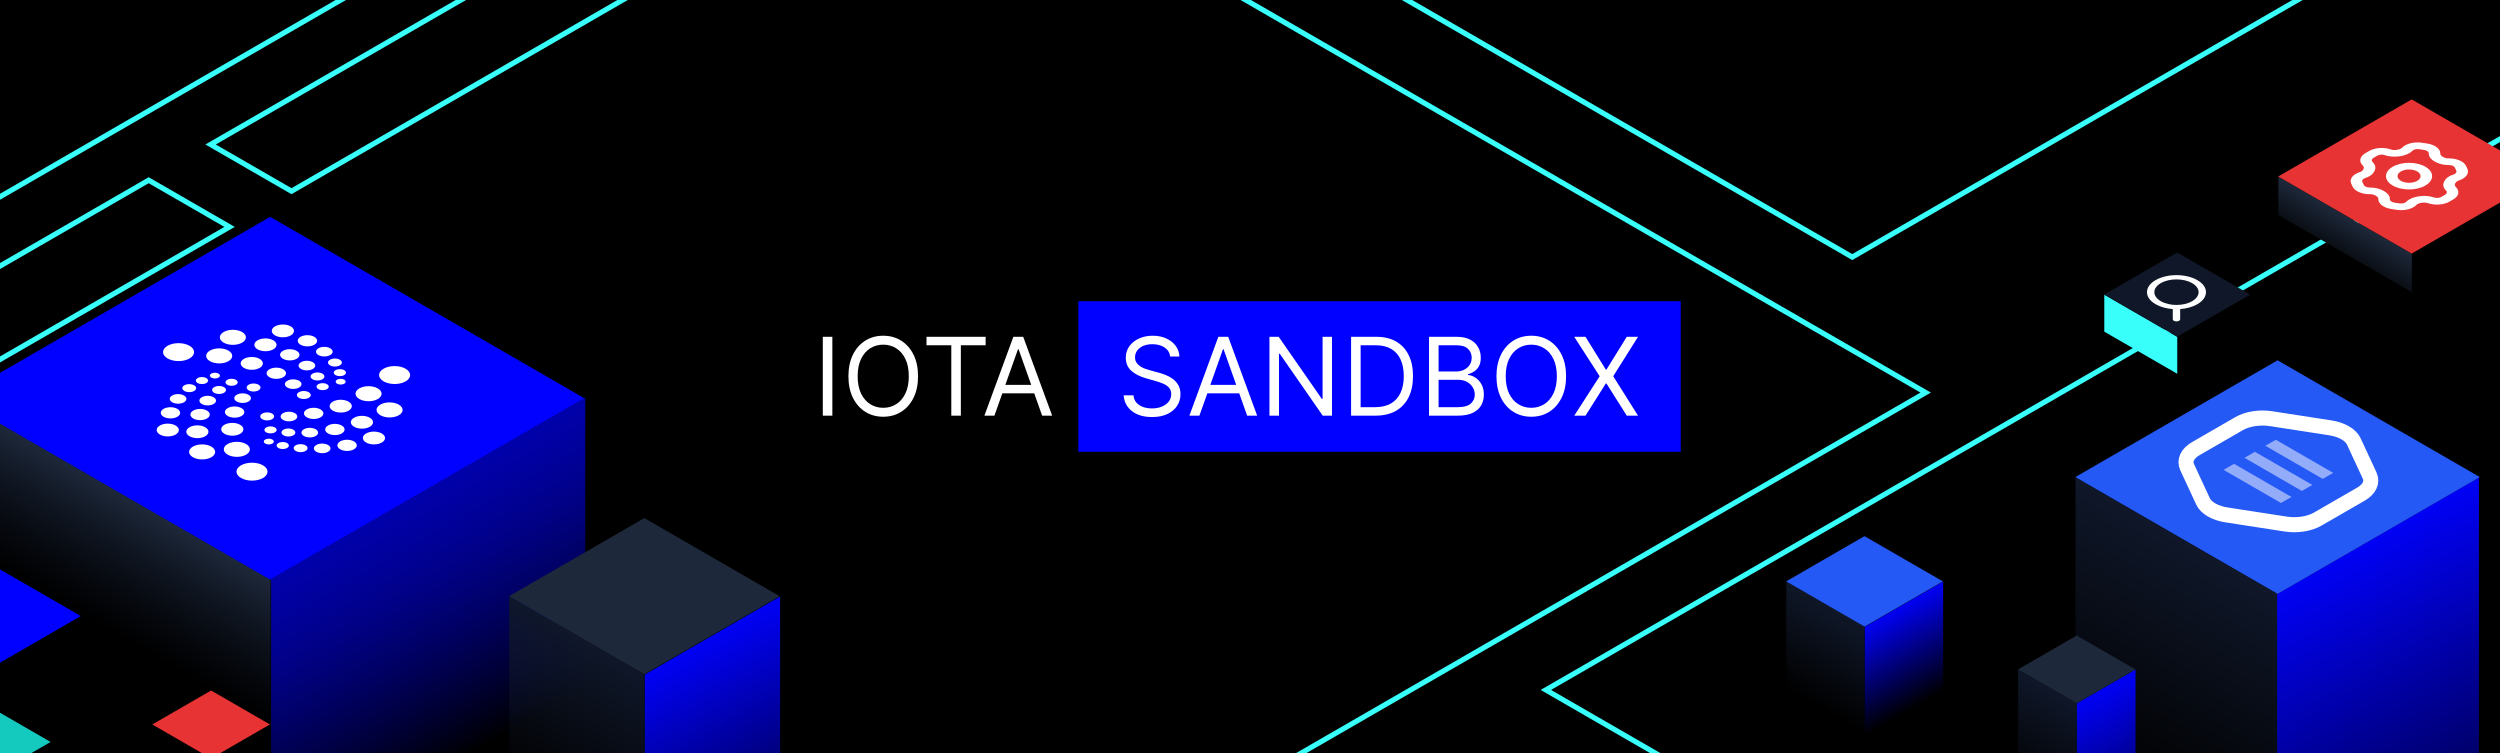 <svg width="830" height="250" viewBox="0 0 830 250" fill="none" xmlns="http://www.w3.org/2000/svg">
<rect x="0" y="0" width="830" height="250" fill="#808080" stroke="none"/>
<g clip-path="url(#clip0_70_3289)">
<rect width="830" height="250" fill="black"/>
<rect x="-5.96046e-08" y="1" width="434.13" height="639.273" transform="matrix(0.866 0.5 -0.866 0.5 264.225 -87.231)" stroke="#38FFFA" stroke-width="2"/>
<rect x="1.732" y="-5.96046e-08" width="375.08" height="282.037" transform="matrix(0.866 0.5 0.866 -0.5 288.631 -103.054)" stroke="#38FFFA" stroke-width="2"/>
<rect x="-5.96046e-08" y="1" width="31.005" height="241.718" transform="matrix(0.866 0.5 -0.866 0.5 280.109 -73.389)" stroke="#38FFFA" stroke-width="2"/>
<rect x="1.732" y="-5.96046e-08" width="31.005" height="98.059" transform="matrix(0.866 0.5 0.866 -0.5 -37.057 107.995)" stroke="#38FFFA" stroke-width="2"/>
<rect x="-5.96046e-08" y="1" width="442.345" height="511.934" transform="matrix(0.866 0.5 -0.866 0.5 957.424 -27.409)" stroke="#38FFFA" stroke-width="2"/>
<rect x="358" y="100" width="200" height="50" fill="#0101FF"/>
<path d="M388.489 118.364C388.335 117.068 387.713 116.062 386.622 115.347C385.531 114.631 384.193 114.273 382.608 114.273C381.449 114.273 380.435 114.46 379.565 114.835C378.705 115.21 378.031 115.726 377.545 116.382C377.068 117.038 376.83 117.784 376.83 118.619C376.83 119.318 376.996 119.919 377.328 120.422C377.669 120.916 378.104 121.33 378.632 121.662C379.161 121.986 379.714 122.254 380.294 122.467C380.874 122.672 381.406 122.838 381.892 122.966L384.551 123.682C385.233 123.861 385.991 124.108 386.827 124.423C387.67 124.739 388.476 125.169 389.243 125.714C390.018 126.251 390.658 126.942 391.161 127.786C391.663 128.629 391.915 129.665 391.915 130.892C391.915 132.307 391.544 133.585 390.803 134.727C390.07 135.869 388.996 136.777 387.581 137.45C386.175 138.124 384.466 138.46 382.455 138.46C380.58 138.46 378.956 138.158 377.584 137.553C376.22 136.947 375.146 136.104 374.362 135.021C373.587 133.939 373.148 132.682 373.045 131.25H376.318C376.403 132.239 376.736 133.057 377.315 133.705C377.903 134.344 378.645 134.821 379.54 135.136C380.443 135.443 381.415 135.597 382.455 135.597C383.665 135.597 384.751 135.401 385.714 135.009C386.678 134.608 387.44 134.054 388.003 133.347C388.565 132.631 388.847 131.795 388.847 130.841C388.847 129.972 388.604 129.264 388.118 128.719C387.632 128.173 386.993 127.73 386.2 127.389C385.408 127.048 384.551 126.75 383.631 126.494L380.409 125.574C378.364 124.986 376.744 124.146 375.551 123.055C374.358 121.964 373.761 120.537 373.761 118.773C373.761 117.307 374.158 116.028 374.95 114.938C375.751 113.838 376.825 112.986 378.172 112.381C379.527 111.767 381.04 111.46 382.71 111.46C384.398 111.46 385.898 111.763 387.21 112.368C388.523 112.964 389.563 113.783 390.33 114.822C391.105 115.862 391.514 117.043 391.557 118.364H388.489ZM398.201 138H394.877L404.491 111.818H407.764L417.377 138H414.054L406.23 115.96H406.025L398.201 138ZM399.429 127.773H412.826V130.585H399.429V127.773ZM442.217 111.818V138H439.149L424.882 117.443H424.626V138H421.456V111.818H424.524L438.842 132.426H439.098V111.818H442.217ZM456.641 138H448.561V111.818H456.999C459.538 111.818 461.712 112.342 463.518 113.391C465.325 114.43 466.71 115.926 467.673 117.878C468.636 119.821 469.118 122.148 469.118 124.858C469.118 127.585 468.632 129.933 467.661 131.902C466.689 133.862 465.274 135.371 463.416 136.428C461.558 137.476 459.3 138 456.641 138ZM451.732 135.188H456.436C458.601 135.188 460.395 134.77 461.818 133.935C463.241 133.099 464.303 131.911 465.001 130.368C465.7 128.825 466.05 126.989 466.05 124.858C466.05 122.744 465.705 120.925 465.014 119.399C464.324 117.865 463.293 116.689 461.92 115.871C460.548 115.044 458.839 114.631 456.794 114.631H451.732V135.188ZM474.436 138V111.818H483.589C485.413 111.818 486.918 112.134 488.102 112.764C489.287 113.386 490.169 114.226 490.749 115.283C491.328 116.331 491.618 117.494 491.618 118.773C491.618 119.898 491.418 120.827 491.017 121.56C490.625 122.293 490.105 122.872 489.457 123.298C488.818 123.724 488.124 124.04 487.374 124.244V124.5C488.175 124.551 488.98 124.832 489.79 125.344C490.599 125.855 491.277 126.588 491.822 127.543C492.368 128.497 492.641 129.665 492.641 131.045C492.641 132.358 492.342 133.538 491.746 134.587C491.149 135.635 490.207 136.466 488.92 137.08C487.634 137.693 485.959 138 483.896 138H474.436ZM477.607 135.188H483.896C485.967 135.188 487.438 134.787 488.307 133.986C489.185 133.176 489.624 132.196 489.624 131.045C489.624 130.159 489.398 129.341 488.946 128.591C488.494 127.832 487.851 127.227 487.016 126.776C486.18 126.315 485.192 126.085 484.05 126.085H477.607V135.188ZM477.607 123.324H483.487C484.442 123.324 485.303 123.136 486.07 122.761C486.845 122.386 487.459 121.858 487.911 121.176C488.371 120.494 488.601 119.693 488.601 118.773C488.601 117.622 488.2 116.646 487.399 115.845C486.598 115.036 485.328 114.631 483.589 114.631H477.607V123.324ZM519.941 124.909C519.941 127.67 519.442 130.057 518.445 132.068C517.448 134.08 516.08 135.631 514.342 136.722C512.603 137.812 510.617 138.358 508.384 138.358C506.151 138.358 504.165 137.812 502.427 136.722C500.688 135.631 499.32 134.08 498.323 132.068C497.326 130.057 496.827 127.67 496.827 124.909C496.827 122.148 497.326 119.761 498.323 117.75C499.32 115.739 500.688 114.188 502.427 113.097C504.165 112.006 506.151 111.46 508.384 111.46C510.617 111.46 512.603 112.006 514.342 113.097C516.08 114.188 517.448 115.739 518.445 117.75C519.442 119.761 519.941 122.148 519.941 124.909ZM516.873 124.909C516.873 122.642 516.494 120.729 515.735 119.169C514.985 117.609 513.967 116.429 512.68 115.628C511.401 114.827 509.969 114.426 508.384 114.426C506.799 114.426 505.363 114.827 504.076 115.628C502.798 116.429 501.779 117.609 501.021 119.169C500.271 120.729 499.896 122.642 499.896 124.909C499.896 127.176 500.271 129.089 501.021 130.649C501.779 132.209 502.798 133.389 504.076 134.19C505.363 134.991 506.799 135.392 508.384 135.392C509.969 135.392 511.401 134.991 512.68 134.19C513.967 133.389 514.985 132.209 515.735 130.649C516.494 129.089 516.873 127.176 516.873 124.909ZM526.384 111.818L533.134 122.71H533.339L540.089 111.818H543.822L535.589 124.909L543.822 138H540.089L533.339 127.312H533.134L526.384 138H522.651L531.089 124.909L522.651 111.818H526.384Z" fill="white"/>
<path d="M276.341 111.818V138H273.17V111.818H276.341ZM304.789 124.909C304.789 127.67 304.29 130.057 303.293 132.068C302.296 134.08 300.928 135.631 299.189 136.722C297.451 137.812 295.465 138.358 293.232 138.358C290.999 138.358 289.013 137.812 287.275 136.722C285.536 135.631 284.168 134.08 283.171 132.068C282.174 130.057 281.675 127.67 281.675 124.909C281.675 122.148 282.174 119.761 283.171 117.75C284.168 115.739 285.536 114.188 287.275 113.097C289.013 112.006 290.999 111.46 293.232 111.46C295.465 111.46 297.451 112.006 299.189 113.097C300.928 114.188 302.296 115.739 303.293 117.75C304.29 119.761 304.789 122.148 304.789 124.909ZM301.721 124.909C301.721 122.642 301.341 120.729 300.583 119.169C299.833 117.609 298.814 116.429 297.527 115.628C296.249 114.827 294.817 114.426 293.232 114.426C291.647 114.426 290.211 114.827 288.924 115.628C287.645 116.429 286.627 117.609 285.868 119.169C285.118 120.729 284.743 122.642 284.743 124.909C284.743 127.176 285.118 129.089 285.868 130.649C286.627 132.209 287.645 133.389 288.924 134.19C290.211 134.991 291.647 135.392 293.232 135.392C294.817 135.392 296.249 134.991 297.527 134.19C298.814 133.389 299.833 132.209 300.583 130.649C301.341 129.089 301.721 127.176 301.721 124.909ZM307.598 114.631V111.818H327.234V114.631H319.001V138H315.831V114.631H307.598ZM330.143 138H326.819L336.433 111.818H339.705L349.319 138H345.995L338.171 115.96H337.967L330.143 138ZM331.37 127.773H344.768V130.585H331.37V127.773Z" fill="white"/>
<rect width="120.447" height="48.179" transform="matrix(0.866 0.5 -2.20305e-08 1 -14.497 132.197)" fill="url(#paint0_linear_70_3289)"/>
<rect width="120.447" height="96.511" transform="matrix(0.866 -0.5 2.20305e-08 1 90 192.223)" fill="url(#paint1_linear_70_3289)"/>
<rect width="120.447" height="120.447" transform="matrix(0.866 0.5 -0.866 0.5 89.69 72)" fill="#0101FF"/>
<path d="M127.365 126.618C129.382 127.782 132.648 127.785 134.66 126.623C136.672 125.462 136.667 123.576 134.65 122.412C132.634 121.247 129.368 121.245 127.356 122.406C125.344 123.568 125.349 125.453 127.365 126.618Z" fill="white"/>
<path d="M80.023 158.695C82.04 159.859 85.306 159.862 87.318 158.7C89.329 157.539 89.325 155.653 87.308 154.489C85.291 153.324 82.025 153.322 80.014 154.483C78.002 155.645 78.006 157.53 80.023 158.695Z" fill="white"/>
<path d="M119.302 132.478C120.995 133.455 123.736 133.457 125.424 132.483C127.113 131.508 127.109 129.925 125.417 128.948C123.724 127.971 120.983 127.969 119.294 128.943C117.606 129.918 117.61 131.501 119.302 132.478Z" fill="white"/>
<path d="M126.284 137.86C127.977 138.838 130.718 138.84 132.406 137.865C134.095 136.89 134.091 135.308 132.398 134.33C130.706 133.353 127.965 133.351 126.276 134.326C124.588 135.301 124.592 136.883 126.284 137.86Z" fill="white"/>
<path d="M110.519 136.345C111.96 137.176 114.293 137.178 115.729 136.349C117.166 135.519 117.163 134.172 115.723 133.34C114.282 132.509 111.949 132.507 110.512 133.336C109.076 134.166 109.079 135.513 110.519 136.345Z" fill="white"/>
<path d="M117.564 141.689C119.004 142.521 121.337 142.523 122.774 141.693C124.211 140.863 124.208 139.517 122.767 138.685C121.327 137.853 118.994 137.851 117.557 138.681C116.12 139.511 116.123 140.857 117.564 141.689Z" fill="white"/>
<path d="M121.549 146.919C122.99 147.75 125.322 147.752 126.759 146.923C128.196 146.093 128.193 144.746 126.753 143.914C125.312 143.083 122.979 143.081 121.542 143.911C120.105 144.74 120.108 146.087 121.549 146.919Z" fill="white"/>
<path d="M108.907 143.901C110.168 144.629 112.209 144.631 113.466 143.905C114.723 143.179 114.721 142 113.46 141.272C112.2 140.545 110.158 140.543 108.901 141.269C107.644 141.995 107.647 143.173 108.907 143.901Z" fill="white"/>
<path d="M101.863 138.556C103.123 139.284 105.164 139.286 106.422 138.56C107.679 137.834 107.676 136.655 106.416 135.928C105.155 135.2 103.114 135.198 101.857 135.924C100.599 136.65 100.602 137.829 101.863 138.556Z" fill="white"/>
<path d="M112.957 149.168C114.218 149.896 116.259 149.897 117.516 149.171C118.774 148.446 118.771 147.267 117.51 146.539C116.25 145.812 114.209 145.81 112.951 146.536C111.694 147.262 111.697 148.44 112.957 149.168Z" fill="white"/>
<path d="M100.899 144.76C101.98 145.384 103.729 145.385 104.807 144.763C105.885 144.141 105.883 143.131 104.802 142.507C103.722 141.883 101.972 141.882 100.894 142.504C99.817 143.126 99.819 144.136 100.899 144.76Z" fill="white"/>
<path d="M105.014 149.99C106.094 150.614 107.844 150.615 108.921 149.993C109.999 149.371 109.997 148.361 108.916 147.737C107.836 147.113 106.086 147.112 105.009 147.734C103.931 148.356 103.933 149.366 105.014 149.99Z" fill="white"/>
<path d="M93.984 139.415C95.064 140.038 96.814 140.04 97.892 139.418C98.969 138.795 98.967 137.785 97.886 137.161C96.806 136.538 95.056 136.536 93.979 137.159C92.901 137.781 92.903 138.791 93.984 139.415Z" fill="white"/>
<path d="M94.125 144.529C95.025 145.049 96.483 145.05 97.381 144.532C98.279 144.013 98.277 143.172 97.377 142.652C96.477 142.132 95.019 142.131 94.121 142.649C93.222 143.168 93.224 144.01 94.125 144.529Z" fill="white"/>
<path d="M92.441 148.739C93.233 149.197 94.516 149.198 95.306 148.742C96.097 148.285 96.095 147.545 95.303 147.087C94.51 146.63 93.228 146.629 92.437 147.085C91.647 147.541 91.648 148.282 92.441 148.739Z" fill="white"/>
<path d="M88.073 147.27C88.722 147.644 89.771 147.645 90.418 147.272C91.065 146.898 91.063 146.292 90.415 145.918C89.767 145.544 88.717 145.543 88.07 145.916C87.424 146.29 87.425 146.896 88.073 147.27Z" fill="white"/>
<path d="M88.391 143.547C89.183 144.005 90.466 144.005 91.257 143.549C92.047 143.093 92.045 142.352 91.253 141.895C90.461 141.437 89.178 141.436 88.387 141.893C87.597 142.349 87.599 143.09 88.391 143.547Z" fill="white"/>
<path d="M87.079 139.185C87.98 139.705 89.438 139.706 90.336 139.187C91.234 138.669 91.232 137.827 90.332 137.307C89.431 136.788 87.973 136.786 87.075 137.305C86.177 137.823 86.179 138.665 87.079 139.185Z" fill="white"/>
<path d="M99.242 132.087C100.143 132.606 101.601 132.607 102.499 132.089C103.397 131.57 103.395 130.729 102.495 130.209C101.594 129.689 100.136 129.688 99.238 130.206C98.34 130.725 98.342 131.567 99.242 132.087Z" fill="white"/>
<path d="M105.684 129.196C106.476 129.653 107.759 129.654 108.549 129.198C109.34 128.742 109.338 128.001 108.546 127.544C107.753 127.086 106.47 127.085 105.68 127.541C104.89 127.998 104.891 128.738 105.684 129.196Z" fill="white"/>
<path d="M111.932 127.396C112.581 127.77 113.63 127.771 114.277 127.398C114.924 127.024 114.922 126.418 114.274 126.044C113.626 125.67 112.576 125.669 111.929 126.042C111.283 126.416 111.284 127.022 111.932 127.396Z" fill="white"/>
<path d="M111.404 124.538C112.197 124.995 113.48 124.996 114.27 124.54C115.06 124.084 115.059 123.343 114.266 122.886C113.474 122.428 112.191 122.427 111.401 122.884C110.61 123.34 110.612 124.081 111.404 124.538Z" fill="white"/>
<path d="M98.175 149.721C99.075 150.241 100.533 150.242 101.431 149.723C102.329 149.205 102.328 148.363 101.427 147.843C100.527 147.323 99.069 147.322 98.171 147.841C97.273 148.359 97.275 149.201 98.175 149.721Z" fill="white"/>
<path d="M109.573 121.303C110.474 121.823 111.932 121.824 112.83 121.305C113.728 120.787 113.726 119.945 112.826 119.425C111.925 118.905 110.467 118.904 109.569 119.423C108.671 119.941 108.673 120.783 109.573 121.303Z" fill="white"/>
<path d="M103.787 125.924C104.688 126.444 106.146 126.445 107.044 125.926C107.942 125.408 107.94 124.566 107.039 124.046C106.139 123.526 104.681 123.525 103.783 124.044C102.885 124.562 102.887 125.404 103.787 125.924Z" fill="white"/>
<path d="M95.393 128.662C96.473 129.286 98.223 129.287 99.3 128.665C100.378 128.043 100.376 127.033 99.295 126.409C98.215 125.785 96.465 125.784 95.388 126.406C94.31 127.028 94.312 128.039 95.393 128.662Z" fill="white"/>
<path d="M89.458 125.236C90.718 125.963 92.76 125.965 94.017 125.239C95.274 124.513 95.272 123.335 94.011 122.607C92.75 121.879 90.709 121.878 89.452 122.604C88.195 123.329 88.197 124.508 89.458 125.236Z" fill="white"/>
<path d="M80.984 122.147C82.425 122.979 84.758 122.98 86.195 122.151C87.632 121.321 87.629 119.974 86.188 119.143C84.748 118.311 82.415 118.309 80.978 119.139C79.541 119.968 79.544 121.315 80.984 122.147Z" fill="white"/>
<path d="M69.712 119.92C71.404 120.897 74.145 120.899 75.834 119.925C77.522 118.95 77.519 117.367 75.826 116.39C74.133 115.413 71.392 115.411 69.704 116.385C68.015 117.36 68.019 118.943 69.712 119.92Z" fill="white"/>
<path d="M55.642 119.007C57.659 120.171 60.925 120.174 62.937 119.012C64.948 117.851 64.944 115.965 62.927 114.801C60.91 113.636 57.645 113.634 55.633 114.795C53.621 115.957 53.625 117.842 55.642 119.007Z" fill="white"/>
<path d="M74.258 113.757C75.951 114.734 78.692 114.736 80.38 113.761C82.068 112.787 82.065 111.204 80.372 110.227C78.679 109.25 75.938 109.247 74.25 110.222C72.562 111.197 72.565 112.78 74.258 113.757Z" fill="white"/>
<path d="M85.529 115.983C86.97 116.815 89.303 116.816 90.74 115.987C92.177 115.157 92.174 113.81 90.733 112.979C89.292 112.147 86.96 112.145 85.523 112.975C84.086 113.804 84.089 115.151 85.529 115.983Z" fill="white"/>
<path d="M91.316 111.362C92.756 112.194 95.089 112.195 96.526 111.366C97.963 110.536 97.96 109.189 96.519 108.358C95.079 107.526 92.746 107.524 91.309 108.354C89.872 109.183 89.875 110.53 91.316 111.362Z" fill="white"/>
<path d="M99.789 114.452C101.05 115.18 103.091 115.181 104.348 114.456C105.606 113.73 105.603 112.551 104.342 111.823C103.082 111.096 101.041 111.094 99.784 111.82C98.526 112.546 98.529 113.724 99.789 114.452Z" fill="white"/>
<path d="M105.723 117.878C106.804 118.502 108.553 118.503 109.631 117.881C110.709 117.259 110.706 116.249 109.626 115.625C108.545 115.001 106.796 115 105.718 115.622C104.64 116.244 104.643 117.254 105.723 117.878Z" fill="white"/>
<path d="M99.938 122.499C101.018 123.122 102.768 123.124 103.846 122.502C104.923 121.879 104.921 120.869 103.841 120.245C102.76 119.622 101.011 119.62 99.933 120.243C98.855 120.865 98.858 121.875 99.938 122.499Z" fill="white"/>
<path d="M93.938 119.111C95.198 119.838 97.24 119.84 98.497 119.114C99.754 118.388 99.751 117.21 98.491 116.482C97.23 115.754 95.189 115.753 93.932 116.478C92.675 117.204 92.677 118.383 93.938 119.111Z" fill="white"/>
<path d="M70.18 125.372C70.828 125.746 71.878 125.747 72.525 125.374C73.171 125 73.17 124.394 72.522 124.02C71.873 123.646 70.823 123.645 70.177 124.018C69.53 124.392 69.532 124.998 70.18 125.372Z" fill="white"/>
<path d="M75.46 127.745C76.253 128.203 77.536 128.204 78.326 127.747C79.116 127.291 79.115 126.55 78.322 126.093C77.53 125.635 76.247 125.634 75.457 126.091C74.666 126.547 74.668 127.288 75.46 127.745Z" fill="white"/>
<path d="M82.563 129.593C83.463 130.113 84.921 130.114 85.82 129.595C86.718 129.077 86.716 128.235 85.815 127.715C84.915 127.195 83.457 127.194 82.559 127.713C81.661 128.231 81.663 129.073 82.563 129.593Z" fill="white"/>
<path d="M78.599 133.312C79.68 133.936 81.429 133.937 82.507 133.315C83.585 132.693 83.582 131.683 82.502 131.059C81.421 130.435 79.672 130.434 78.594 131.056C77.516 131.678 77.519 132.688 78.599 133.312Z" fill="white"/>
<path d="M71.104 130.412C72.005 130.931 73.463 130.933 74.361 130.414C75.259 129.896 75.257 129.054 74.356 128.534C73.456 128.014 71.998 128.013 71.1 128.531C70.202 129.05 70.204 129.892 71.104 130.412Z" fill="white"/>
<path d="M65.625 127.173C66.418 127.631 67.701 127.632 68.491 127.176C69.281 126.719 69.28 125.979 68.487 125.521C67.695 125.064 66.412 125.063 65.622 125.519C64.831 125.975 64.833 126.716 65.625 127.173Z" fill="white"/>
<path d="M61.202 129.802C62.102 130.322 63.56 130.323 64.458 129.805C65.356 129.286 65.354 128.445 64.454 127.925C63.554 127.405 62.096 127.404 61.198 127.922C60.3 128.441 60.301 129.282 61.202 129.802Z" fill="white"/>
<path d="M67.008 134.131C68.089 134.755 69.838 134.756 70.916 134.134C71.994 133.512 71.991 132.502 70.911 131.878C69.831 131.254 68.081 131.253 67.003 131.875C65.926 132.497 65.928 133.507 67.008 134.131Z" fill="white"/>
<path d="M75.615 138.123C76.876 138.851 78.917 138.853 80.174 138.127C81.431 137.401 81.429 136.222 80.168 135.495C78.908 134.767 76.867 134.765 75.609 135.491C74.352 136.217 74.355 137.396 75.615 138.123Z" fill="white"/>
<path d="M74.52 144.025C75.961 144.857 78.293 144.859 79.73 144.029C81.167 143.199 81.164 141.853 79.724 141.021C78.283 140.189 75.95 140.187 74.513 141.017C73.076 141.847 73.079 143.193 74.52 144.025Z" fill="white"/>
<path d="M64.154 138.942C65.414 139.67 67.455 139.671 68.713 138.945C69.97 138.219 69.967 137.041 68.707 136.313C67.446 135.585 65.405 135.584 64.148 136.31C62.891 137.036 62.893 138.214 64.154 138.942Z" fill="white"/>
<path d="M54.318 138.37C55.579 139.098 57.62 139.1 58.877 138.374C60.135 137.648 60.132 136.469 58.871 135.742C57.611 135.014 55.57 135.012 54.312 135.738C53.055 136.464 53.058 137.643 54.318 138.37Z" fill="white"/>
<path d="M53.093 144.273C54.534 145.105 56.867 145.106 58.304 144.277C59.741 143.447 59.738 142.1 58.297 141.269C56.856 140.437 54.524 140.435 53.087 141.265C51.65 142.094 51.653 143.441 53.093 144.273Z" fill="white"/>
<path d="M64.052 151.802C65.745 152.779 68.486 152.781 70.174 151.806C71.862 150.832 71.859 149.249 70.166 148.272C68.473 147.295 65.732 147.293 64.044 148.267C62.356 149.242 62.359 150.825 64.052 151.802Z" fill="white"/>
<path d="M62.929 144.844C64.37 145.676 66.703 145.678 68.14 144.848C69.577 144.019 69.573 142.672 68.133 141.84C66.692 141.008 64.36 141.007 62.923 141.836C61.486 142.666 61.489 144.013 62.929 144.844Z" fill="white"/>
<path d="M75.577 150.946C77.27 151.923 80.011 151.925 81.699 150.95C83.388 149.976 83.384 148.393 81.691 147.416C79.999 146.439 77.258 146.437 75.569 147.411C73.881 148.386 73.885 149.969 75.577 150.946Z" fill="white"/>
<path d="M57.172 133.56C58.253 134.184 60.002 134.185 61.08 133.563C62.158 132.94 62.156 131.93 61.075 131.307C59.995 130.683 58.245 130.681 57.167 131.304C56.09 131.926 56.092 132.936 57.172 133.56Z" fill="white"/>
<rect width="47.818" height="47.818" transform="matrix(0.866 0.5 -0.866 0.5 -14.588 180.622)" fill="#0101FF"/>
<rect width="36.241" height="36.241" transform="matrix(0.866 0.5 -0.866 0.5 -14.588 228.208)" fill="#14CABF"/>
<rect width="22.547" height="22.547" transform="matrix(0.866 0.5 -0.866 0.5 70.079 229.243)" fill="#E73333"/>
<rect width="27.972" height="12.267" transform="matrix(0.866 0.5 -2.20305e-08 1 698.627 97.846)" fill="#38FFFA"/>
<rect width="77.54" height="92.091" transform="matrix(0.866 0.5 -2.20305e-08 1 689.08 158.51)" fill="url(#paint2_linear_70_3289)"/>
<rect width="77.365" height="92.882" transform="matrix(-0.866 0.5 2.20305e-08 1 823 158.53)" fill="url(#paint3_linear_70_3289)"/>
<rect width="51.185" height="12.722" transform="matrix(0.866 0.5 -2.20305e-08 1 756.398 58.671)" fill="url(#paint4_linear_70_3289)"/>
<rect width="77.54" height="77.54" transform="matrix(0.866 0.5 -0.866 0.5 756.152 119.62)" fill="#2559F5"/>
<rect width="51.185" height="51.185" transform="matrix(0.866 0.5 -0.866 0.5 800.673 33)" fill="#E73333"/>
<path fill-rule="evenodd" clip-rule="evenodd" d="M805.221 61.603C802.23 63.33 797.381 63.33 794.39 61.603C791.399 59.876 791.399 57.076 794.39 55.349C797.381 53.623 802.23 53.623 805.221 55.349C808.212 57.076 808.212 59.876 805.221 61.603ZM802.513 60.039C801.018 60.903 798.593 60.903 797.097 60.039C795.602 59.176 795.602 57.776 797.097 56.913C798.593 56.049 801.018 56.049 802.513 56.913C804.008 57.776 804.008 59.176 802.513 60.039Z" fill="white"/>
<path fill-rule="evenodd" clip-rule="evenodd" d="M818.727 55.096C818.029 53.593 815.649 52.557 812.955 52.583L812.848 52.584C812.294 52.59 811.64 52.43 811.042 52.086C810.452 51.746 810.18 51.374 810.19 51.05L810.192 50.988C810.237 49.432 808.442 48.058 805.839 47.655L804.163 47.396C801.559 46.993 798.815 47.665 797.507 49.025L797.454 49.08C797.183 49.363 796.621 49.608 795.813 49.733C795.005 49.858 794.306 49.808 793.826 49.642L793.733 49.609C791.422 48.809 788.464 49.019 786.558 50.119L785.331 50.828C783.425 51.928 783.061 53.636 784.448 54.97L784.503 55.024C784.792 55.302 784.879 55.702 784.662 56.167C784.442 56.638 784.014 56.964 783.529 57.12L783.436 57.15C781.08 57.905 779.916 59.489 780.614 60.992L781.063 61.96C781.761 63.463 784.14 64.499 786.835 64.473L786.942 64.472C787.496 64.466 788.15 64.626 788.747 64.97C789.338 65.31 789.609 65.681 789.6 66.005L789.598 66.068C789.553 67.624 791.347 68.998 793.95 69.4L795.627 69.66C798.23 70.062 800.974 69.391 802.282 68.03L802.335 67.975C802.606 67.693 803.168 67.447 803.976 67.322C804.785 67.197 805.484 67.248 805.963 67.414L806.056 67.446C808.367 68.247 811.326 68.037 813.231 66.936L814.459 66.228C816.364 65.127 816.729 63.419 815.342 62.085L815.286 62.032C814.997 61.754 814.911 61.354 815.128 60.889C815.347 60.418 815.775 60.092 816.26 59.936L816.353 59.906C818.71 59.151 819.873 57.567 819.176 56.064L818.727 55.096ZM813.019 54.794C813.957 54.785 814.785 55.145 815.028 55.668L815.477 56.636C815.72 57.159 815.315 57.71 814.495 57.973L814.401 58.003C812.773 58.525 811.839 59.437 811.43 60.314C811.018 61.197 811.046 62.249 812.002 63.169L812.058 63.223C812.541 63.687 812.414 64.281 811.751 64.664L810.524 65.373C809.86 65.756 808.831 65.829 808.027 65.55L807.933 65.518C806.34 64.966 804.512 64.951 802.985 65.187C801.458 65.423 799.889 65.964 798.987 66.902L798.934 66.957C798.479 67.43 797.524 67.664 796.618 67.524L794.941 67.265C794.035 67.125 793.411 66.646 793.427 66.105L793.429 66.042C793.46 64.97 792.574 64.051 791.452 63.404C790.338 62.763 788.74 62.243 786.877 62.261L786.771 62.262C785.833 62.271 785.005 61.911 784.762 61.388L784.313 60.42C784.07 59.897 784.475 59.345 785.295 59.083L785.388 59.053C787.016 58.531 787.95 57.619 788.359 56.742C788.772 55.858 788.743 54.806 787.787 53.886L787.731 53.833C787.249 53.368 787.375 52.774 788.039 52.391L789.266 51.683C789.929 51.3 790.959 51.227 791.763 51.505L791.856 51.538C793.45 52.09 795.277 52.105 796.804 51.869C798.331 51.633 799.901 51.092 800.803 50.154L800.855 50.099C801.311 49.625 802.266 49.391 803.171 49.531L804.848 49.791C805.754 49.931 806.378 50.409 806.363 50.95L806.361 51.013C806.33 52.086 807.216 53.005 808.338 53.651C809.452 54.292 811.05 54.813 812.912 54.795L813.019 54.794Z" fill="white"/>
<rect width="27.972" height="27.972" transform="matrix(0.866 0.5 -0.866 0.5 722.823 83.817)" fill="#0F1728"/>
<path fill-rule="evenodd" clip-rule="evenodd" d="M721.364 102.613C719.279 102.462 717.261 101.924 715.66 101C711.834 98.791 711.834 95.209 715.66 93C719.487 90.791 725.69 90.791 729.517 93C733.343 95.209 733.343 98.791 729.517 101C727.916 101.924 725.899 102.462 723.813 102.613L723.813 106C723.813 106.391 723.265 106.707 722.589 106.707C721.912 106.707 721.364 106.391 721.364 106L721.364 102.613ZM727.785 100C724.915 101.657 720.262 101.657 717.392 100C714.523 98.343 714.523 95.657 717.392 94C720.262 92.343 724.915 92.343 727.785 94C730.655 95.657 730.655 98.343 727.785 100Z" fill="white"/>
<rect width="30.033" height="35.67" transform="matrix(0.866 0.5 -2.20305e-08 1 593.031 193.063)" fill="url(#paint5_linear_70_3289)"/>
<rect width="30.033" height="36.411" transform="matrix(0.866 -0.5 2.20305e-08 1 619.11 208.083)" fill="url(#paint6_linear_70_3289)"/>
<rect width="30.033" height="30.033" transform="matrix(0.866 0.5 -0.866 0.5 619.01 178)" fill="#2559F5"/>
<rect width="51.862" height="61.594" transform="matrix(0.866 0.5 -2.20305e-08 1 169.053 198.011)" fill="url(#paint7_linear_70_3289)"/>
<rect width="51.862" height="61.594" transform="matrix(0.866 -0.5 2.20305e-08 1 214.086 223.948)" fill="url(#paint8_linear_70_3289)"/>
<rect width="51.862" height="51.862" transform="matrix(0.866 0.5 -0.866 0.5 213.914 172)" fill="#1D283A"/>
<rect width="22.473" height="39.88" transform="matrix(0.866 0.5 -2.20305e-08 1 670.023 222.271)" fill="url(#paint9_linear_70_3289)"/>
<rect width="22.473" height="42.95" transform="matrix(0.866 -0.5 2.20305e-08 1 689.537 233.511)" fill="url(#paint10_linear_70_3289)"/>
<rect width="22.473" height="22.473" transform="matrix(0.866 0.5 -0.866 0.5 689.462 211)" fill="#1D283A"/>
<path opacity="0.5" d="M755.561 145.995L774.614 156.995L771.15 158.995L752.097 147.995L755.561 145.995ZM748.633 149.995L767.686 160.995L764.222 162.995L745.169 151.995L748.633 149.995ZM741.705 153.995L760.757 164.995L757.293 166.995L738.241 155.995L741.705 153.995Z" fill="white"/>
<path d="M773.663 142.044C775.532 142.334 777.236 142.902 778.604 143.691C779.972 144.481 780.956 145.465 781.457 146.544L786.722 157.888C787.223 158.967 787.223 160.103 786.722 161.182C786.221 162.261 785.237 163.245 783.869 164.035L769.486 172.339C768.118 173.129 766.414 173.697 764.545 173.986C762.676 174.275 760.708 174.275 758.839 173.986L739.192 170.946C737.323 170.657 735.618 170.089 734.25 169.299C732.882 168.509 731.898 167.525 731.397 166.446L726.133 155.103C725.632 154.024 725.632 152.888 726.133 151.809C726.634 150.73 727.617 149.746 728.986 148.956L743.368 140.652C744.737 139.862 746.441 139.294 748.31 139.005C750.179 138.716 752.147 138.716 754.015 139.005L773.663 142.044Z" stroke="white" stroke-width="5"/>
</g>
<defs>
<linearGradient id="paint0_linear_70_3289" x1="60.224" y1="0" x2="60.224" y2="48.179" gradientUnits="userSpaceOnUse">
<stop stop-color="#1D283A"/>
<stop offset="1" stop-color="#0F1729" stop-opacity="0"/>
</linearGradient>
<linearGradient id="paint1_linear_70_3289" x1="60.224" y1="0" x2="60.224" y2="96.511" gradientUnits="userSpaceOnUse">
<stop stop-color="#0101AB"/>
<stop offset="1" stop-color="#0101FF" stop-opacity="0"/>
</linearGradient>
<linearGradient id="paint2_linear_70_3289" x1="38.77" y1="0" x2="38.77" y2="92.091" gradientUnits="userSpaceOnUse">
<stop stop-color="#0F1729"/>
<stop offset="1" stop-color="#0F1729" stop-opacity="0"/>
</linearGradient>
<linearGradient id="paint3_linear_70_3289" x1="38.682" y1="0" x2="38.682" y2="92.882" gradientUnits="userSpaceOnUse">
<stop stop-color="#0101F5"/>
<stop offset="1" stop-color="#000069"/>
</linearGradient>
<linearGradient id="paint4_linear_70_3289" x1="25.593" y1="0" x2="25.593" y2="20.032" gradientUnits="userSpaceOnUse">
<stop stop-color="#1D283A"/>
<stop offset="1"/>
</linearGradient>
<linearGradient id="paint5_linear_70_3289" x1="15.017" y1="0" x2="15.017" y2="35.67" gradientUnits="userSpaceOnUse">
<stop stop-color="#0F1728"/>
<stop offset="1"/>
</linearGradient>
<linearGradient id="paint6_linear_70_3289" x1="15.017" y1="0" x2="15.017" y2="36.411" gradientUnits="userSpaceOnUse">
<stop stop-color="#0101F5"/>
<stop offset="1"/>
</linearGradient>
<linearGradient id="paint7_linear_70_3289" x1="25.931" y1="0" x2="25.931" y2="61.594" gradientUnits="userSpaceOnUse">
<stop stop-color="#0F1729"/>
<stop offset="1" stop-color="#0F1729" stop-opacity="0"/>
</linearGradient>
<linearGradient id="paint8_linear_70_3289" x1="25.931" y1="0" x2="25.931" y2="61.594" gradientUnits="userSpaceOnUse">
<stop stop-color="#0101F5"/>
<stop offset="1" stop-color="#000069"/>
</linearGradient>
<linearGradient id="paint9_linear_70_3289" x1="11.237" y1="0" x2="11.237" y2="39.88" gradientUnits="userSpaceOnUse">
<stop stop-color="#0F1729"/>
<stop offset="1" stop-color="#0F1729" stop-opacity="0"/>
</linearGradient>
<linearGradient id="paint10_linear_70_3289" x1="11.237" y1="0" x2="11.237" y2="42.95" gradientUnits="userSpaceOnUse">
<stop stop-color="#0101F5"/>
<stop offset="1" stop-color="#000069"/>
</linearGradient>
<clipPath id="clip0_70_3289">
<rect width="830" height="250" fill="white"/>
</clipPath>
</defs>
</svg>
